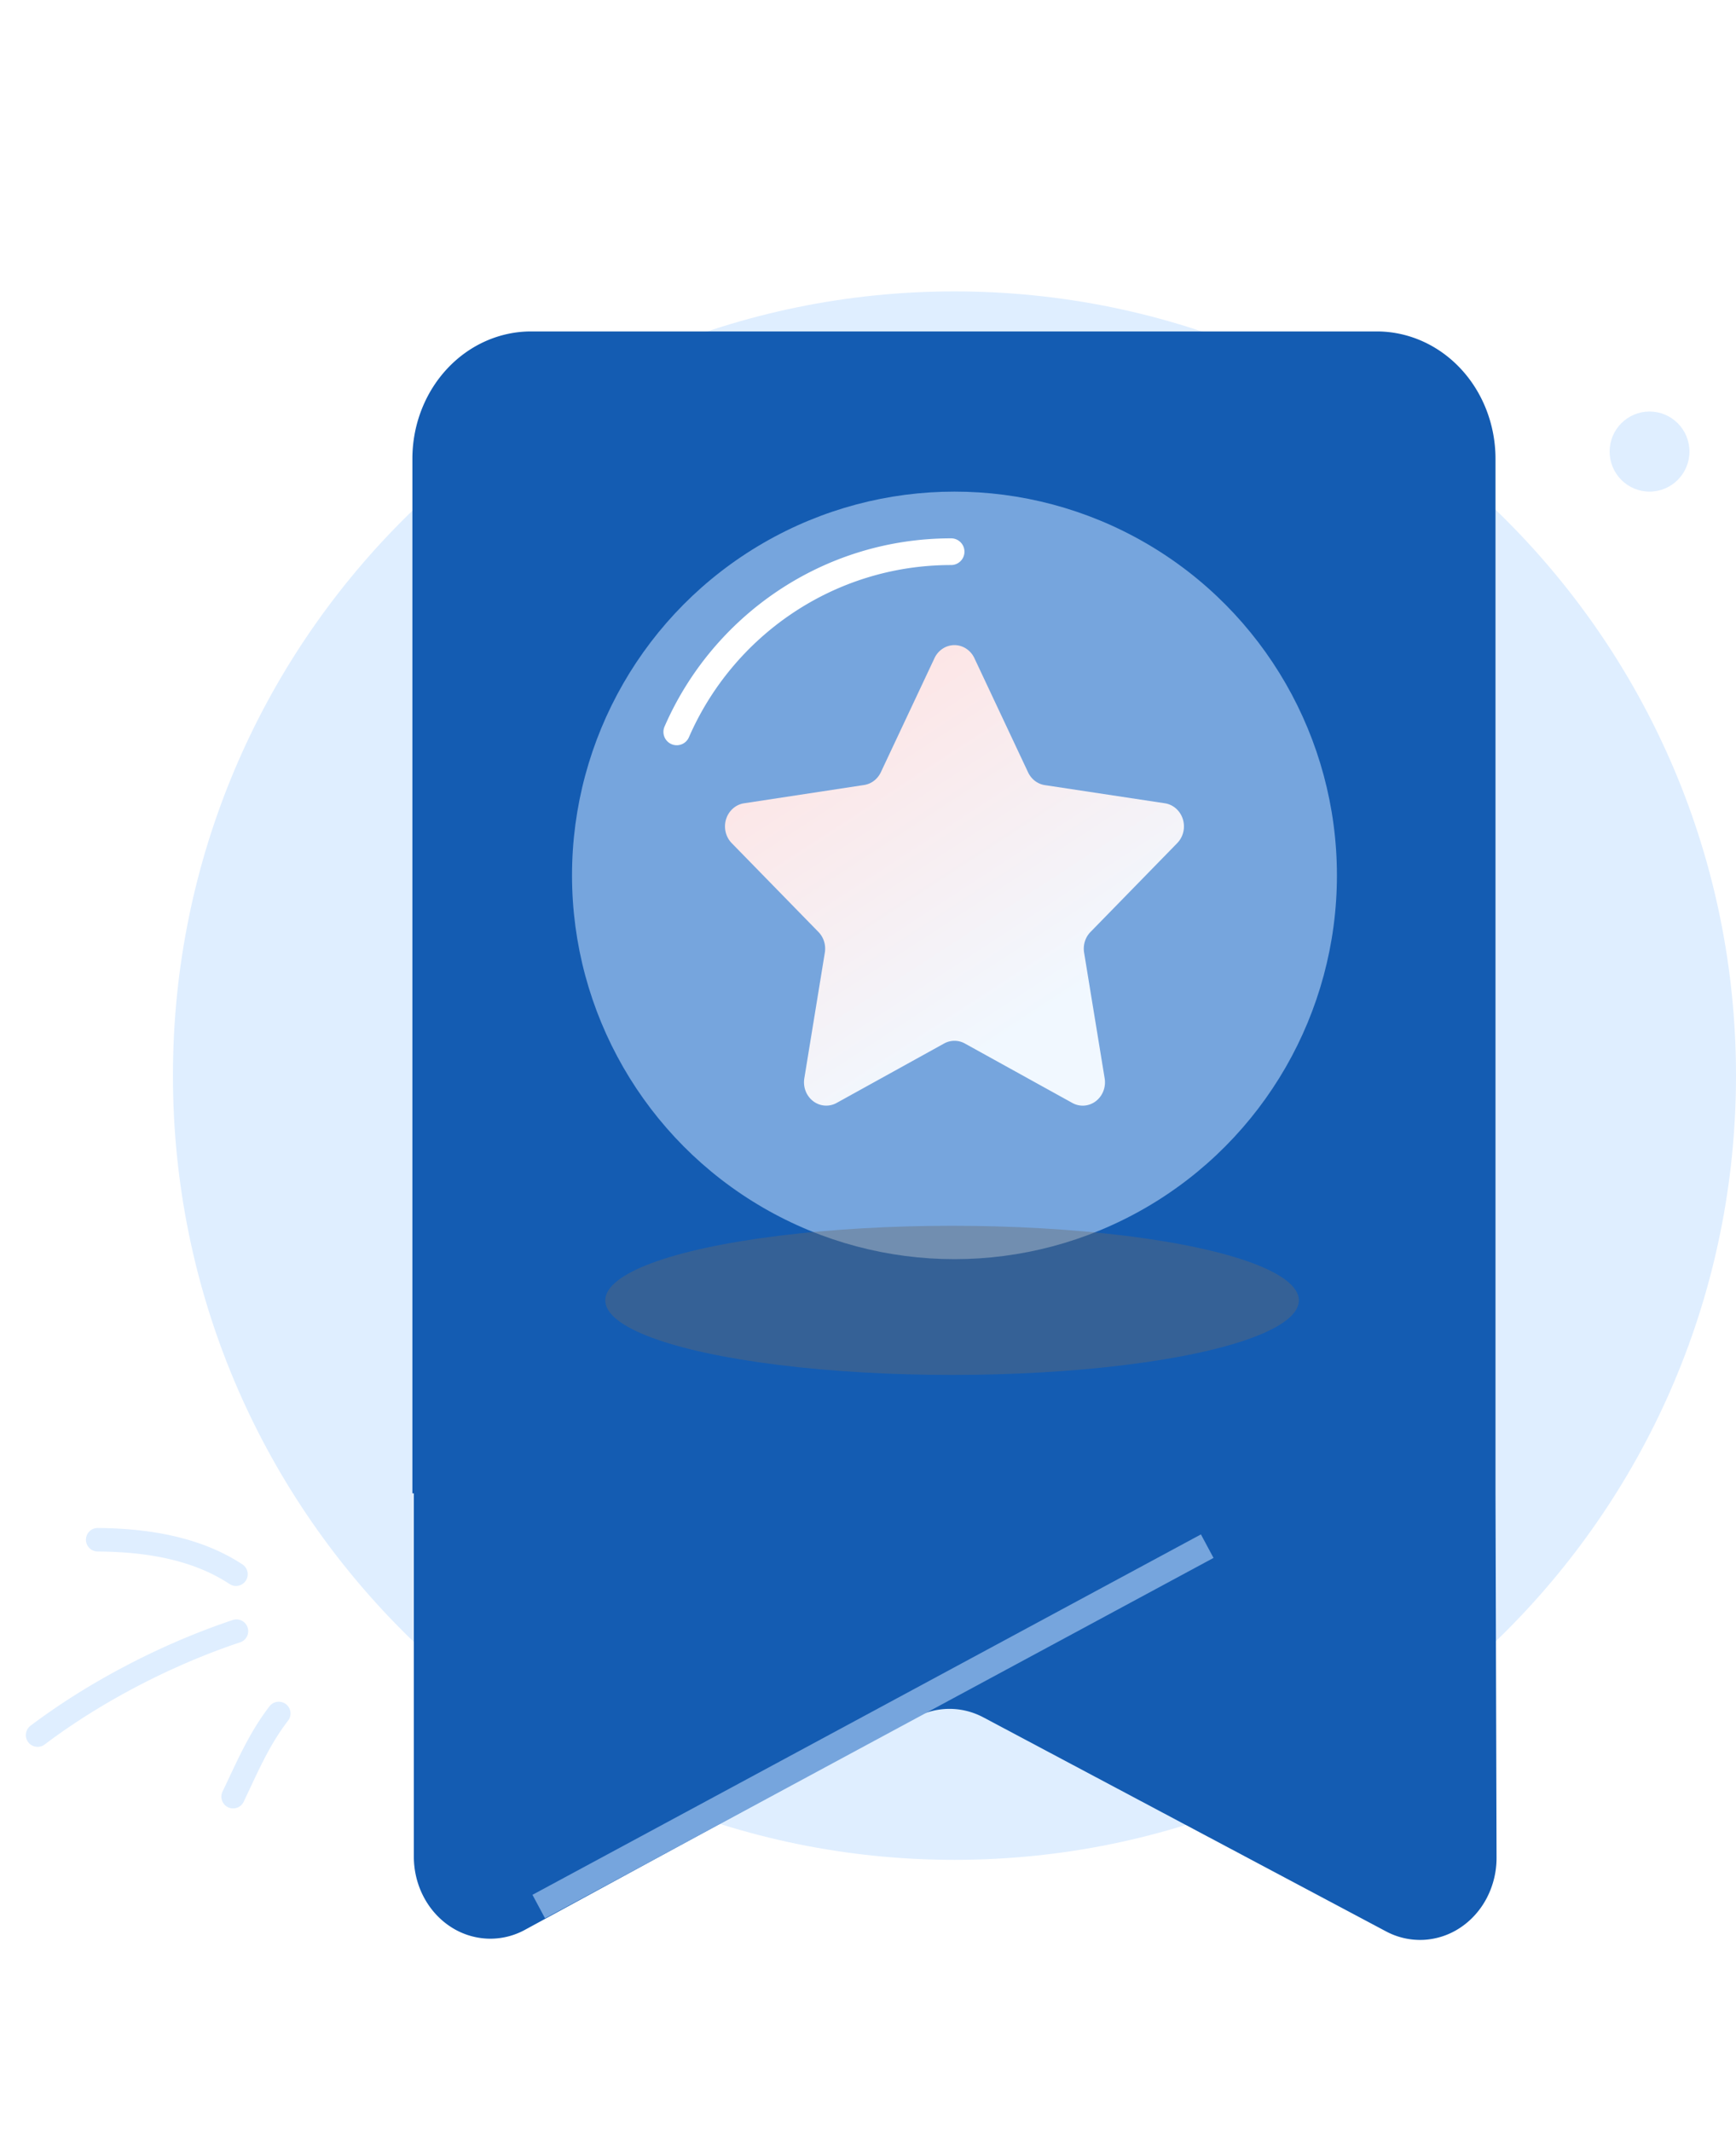 <svg width="290" height="356" fill="none" xmlns="http://www.w3.org/2000/svg"><path d="M159.445 310.56C231.549 310.56 290 251.931 290 179.608c0-72.322-58.451-130.95-130.555-130.95-72.104 0-130.556 58.628-130.556 130.95 0 72.323 58.452 130.952 130.556 130.952z" fill="#DFEEFF"/><path d="M230.08 55.344H88.721c-5.26 0-10.304 2.24-14.023 6.23-3.72 3.988-5.809 9.397-5.809 15.038v172.746h.243v60.661c0 2.343.559 4.646 1.625 6.69 1.066 2.045 2.602 3.762 4.463 4.989a12.17 12.17 0 006.166 2.017 12.06 12.06 0 006.3-1.466l65.203-35.447a12.064 12.064 0 015.724-1.453c1.987 0 3.947.497 5.724 1.453l67.208 35.707a12.057 12.057 0 006.288 1.409 12.18 12.18 0 006.133-2.05c1.848-1.232 3.372-2.949 4.428-4.99a14.49 14.49 0 001.606-6.67l-.176-60.85V76.553c-.015-5.614-2.098-10.994-5.797-14.967-3.699-3.974-8.712-6.217-13.947-6.242z" fill="#145CB2"/><path fill-rule="evenodd" clip-rule="evenodd" d="M202.719 260.143L91.052 320.325l-2.104-3.927 111.667-60.182 2.104 3.927z" fill="#76A5DD"/><ellipse cx="159.445" cy="146.174" rx="63.889" ry="64.083" fill="#76A5DD"/><path fill-rule="evenodd" clip-rule="evenodd" d="M158.889 94.35c-19.588 0-36.428 11.825-43.803 28.755a2.22 2.22 0 01-2.926 1.15 2.231 2.231 0 01-1.146-2.935c8.056-18.495 26.458-31.427 47.875-31.427 1.228 0 2.223.998 2.223 2.229a2.226 2.226 0 01-2.223 2.229z" fill="#fff"/><path d="M162.757 109.866l8.986 19.102a3.86 3.86 0 001.147 1.427 3.615 3.615 0 001.649.705l20.085 3.039c.68.109 1.318.414 1.842.882a3.91 3.91 0 011.129 1.764c.213.686.241 1.421.079 2.123a3.95 3.95 0 01-.993 1.852l-14.513 14.864a3.921 3.921 0 00-.941 1.586 4.082 4.082 0 00-.126 1.864l3.433 20.988a4.068 4.068 0 01-.22 2.13 3.87 3.87 0 01-1.259 1.687 3.607 3.607 0 01-1.918.734 3.566 3.566 0 01-1.998-.439l-17.965-9.932a3.59 3.59 0 00-1.729-.446c-.603 0-1.196.153-1.729.446l-17.965 9.932a3.578 3.578 0 01-3.912-.3 3.881 3.881 0 01-1.257-1.685 4.077 4.077 0 01-.22-2.127l3.426-20.988a4.069 4.069 0 00-.126-1.864 3.93 3.93 0 00-.94-1.586l-14.514-14.864a3.95 3.95 0 01-.993-1.852 4.09 4.09 0 01.079-2.123 3.919 3.919 0 011.129-1.764 3.627 3.627 0 011.842-.882l20.086-3.059a3.626 3.626 0 001.648-.704c.487-.372.88-.862 1.147-1.428l8.986-19.102a3.832 3.832 0 011.374-1.552 3.582 3.582 0 011.944-.57 3.59 3.59 0 011.942.582 3.832 3.832 0 011.365 1.56z" fill="url(#paint0_linear_175_4145)"/><g filter="url(#filter0_f_175_4145)"><ellipse cx="159.045" cy="217.136" rx="57.934" ry="12.452" fill="#6B6B6B" fill-opacity=".39"/></g><path fill-rule="evenodd" clip-rule="evenodd" d="M45.071 284.852c-3.447 4.452-5.501 9.303-7.897 14.31a1.965 1.965 0 00.92 2.618 1.957 1.957 0 002.614-.92c2.272-4.748 4.188-9.375 7.46-13.604a1.962 1.962 0 00-3.097-2.404zm-6.151-14.351c-11.724 3.905-23.933 10.209-33.82 17.664a1.96 1.96 0 002.36 3.133c9.56-7.208 21.368-13.305 32.702-17.076a1.962 1.962 0 00-1.243-3.721zm1.58-9.272c-7.073-4.662-15.89-6.022-24.174-6.08a1.957 1.957 0 00-1.968 1.946 1.968 1.968 0 001.948 1.977c7.547.049 15.603 1.184 22.044 5.429a1.956 1.956 0 002.711-.556 1.966 1.966 0 00-.562-2.716z" fill="#DFEEFF"/><ellipse cx="275.557" cy="75.404" rx="6.667" ry="6.687" fill="#DFEEFF"/><defs><linearGradient id="paint0_linear_175_4145" x1="134.445" y1="107.724" x2="192.469" y2="196.722" gradientUnits="userSpaceOnUse"><stop stop-color="#FFE2E1"/><stop offset=".693" stop-color="#F1F8FF"/></linearGradient><filter id="filter0_f_175_4145" x="80.421" y="183.994" width="157.248" height="66.285" filterUnits="userSpaceOnUse" color-interpolation-filters="sRGB"><feFlood flood-opacity="0" result="BackgroundImageFix"/><feBlend in="SourceGraphic" in2="BackgroundImageFix" result="shape"/><feGaussianBlur stdDeviation="10.345" result="effect1_foregroundBlur_175_4145"/></filter></defs></svg>